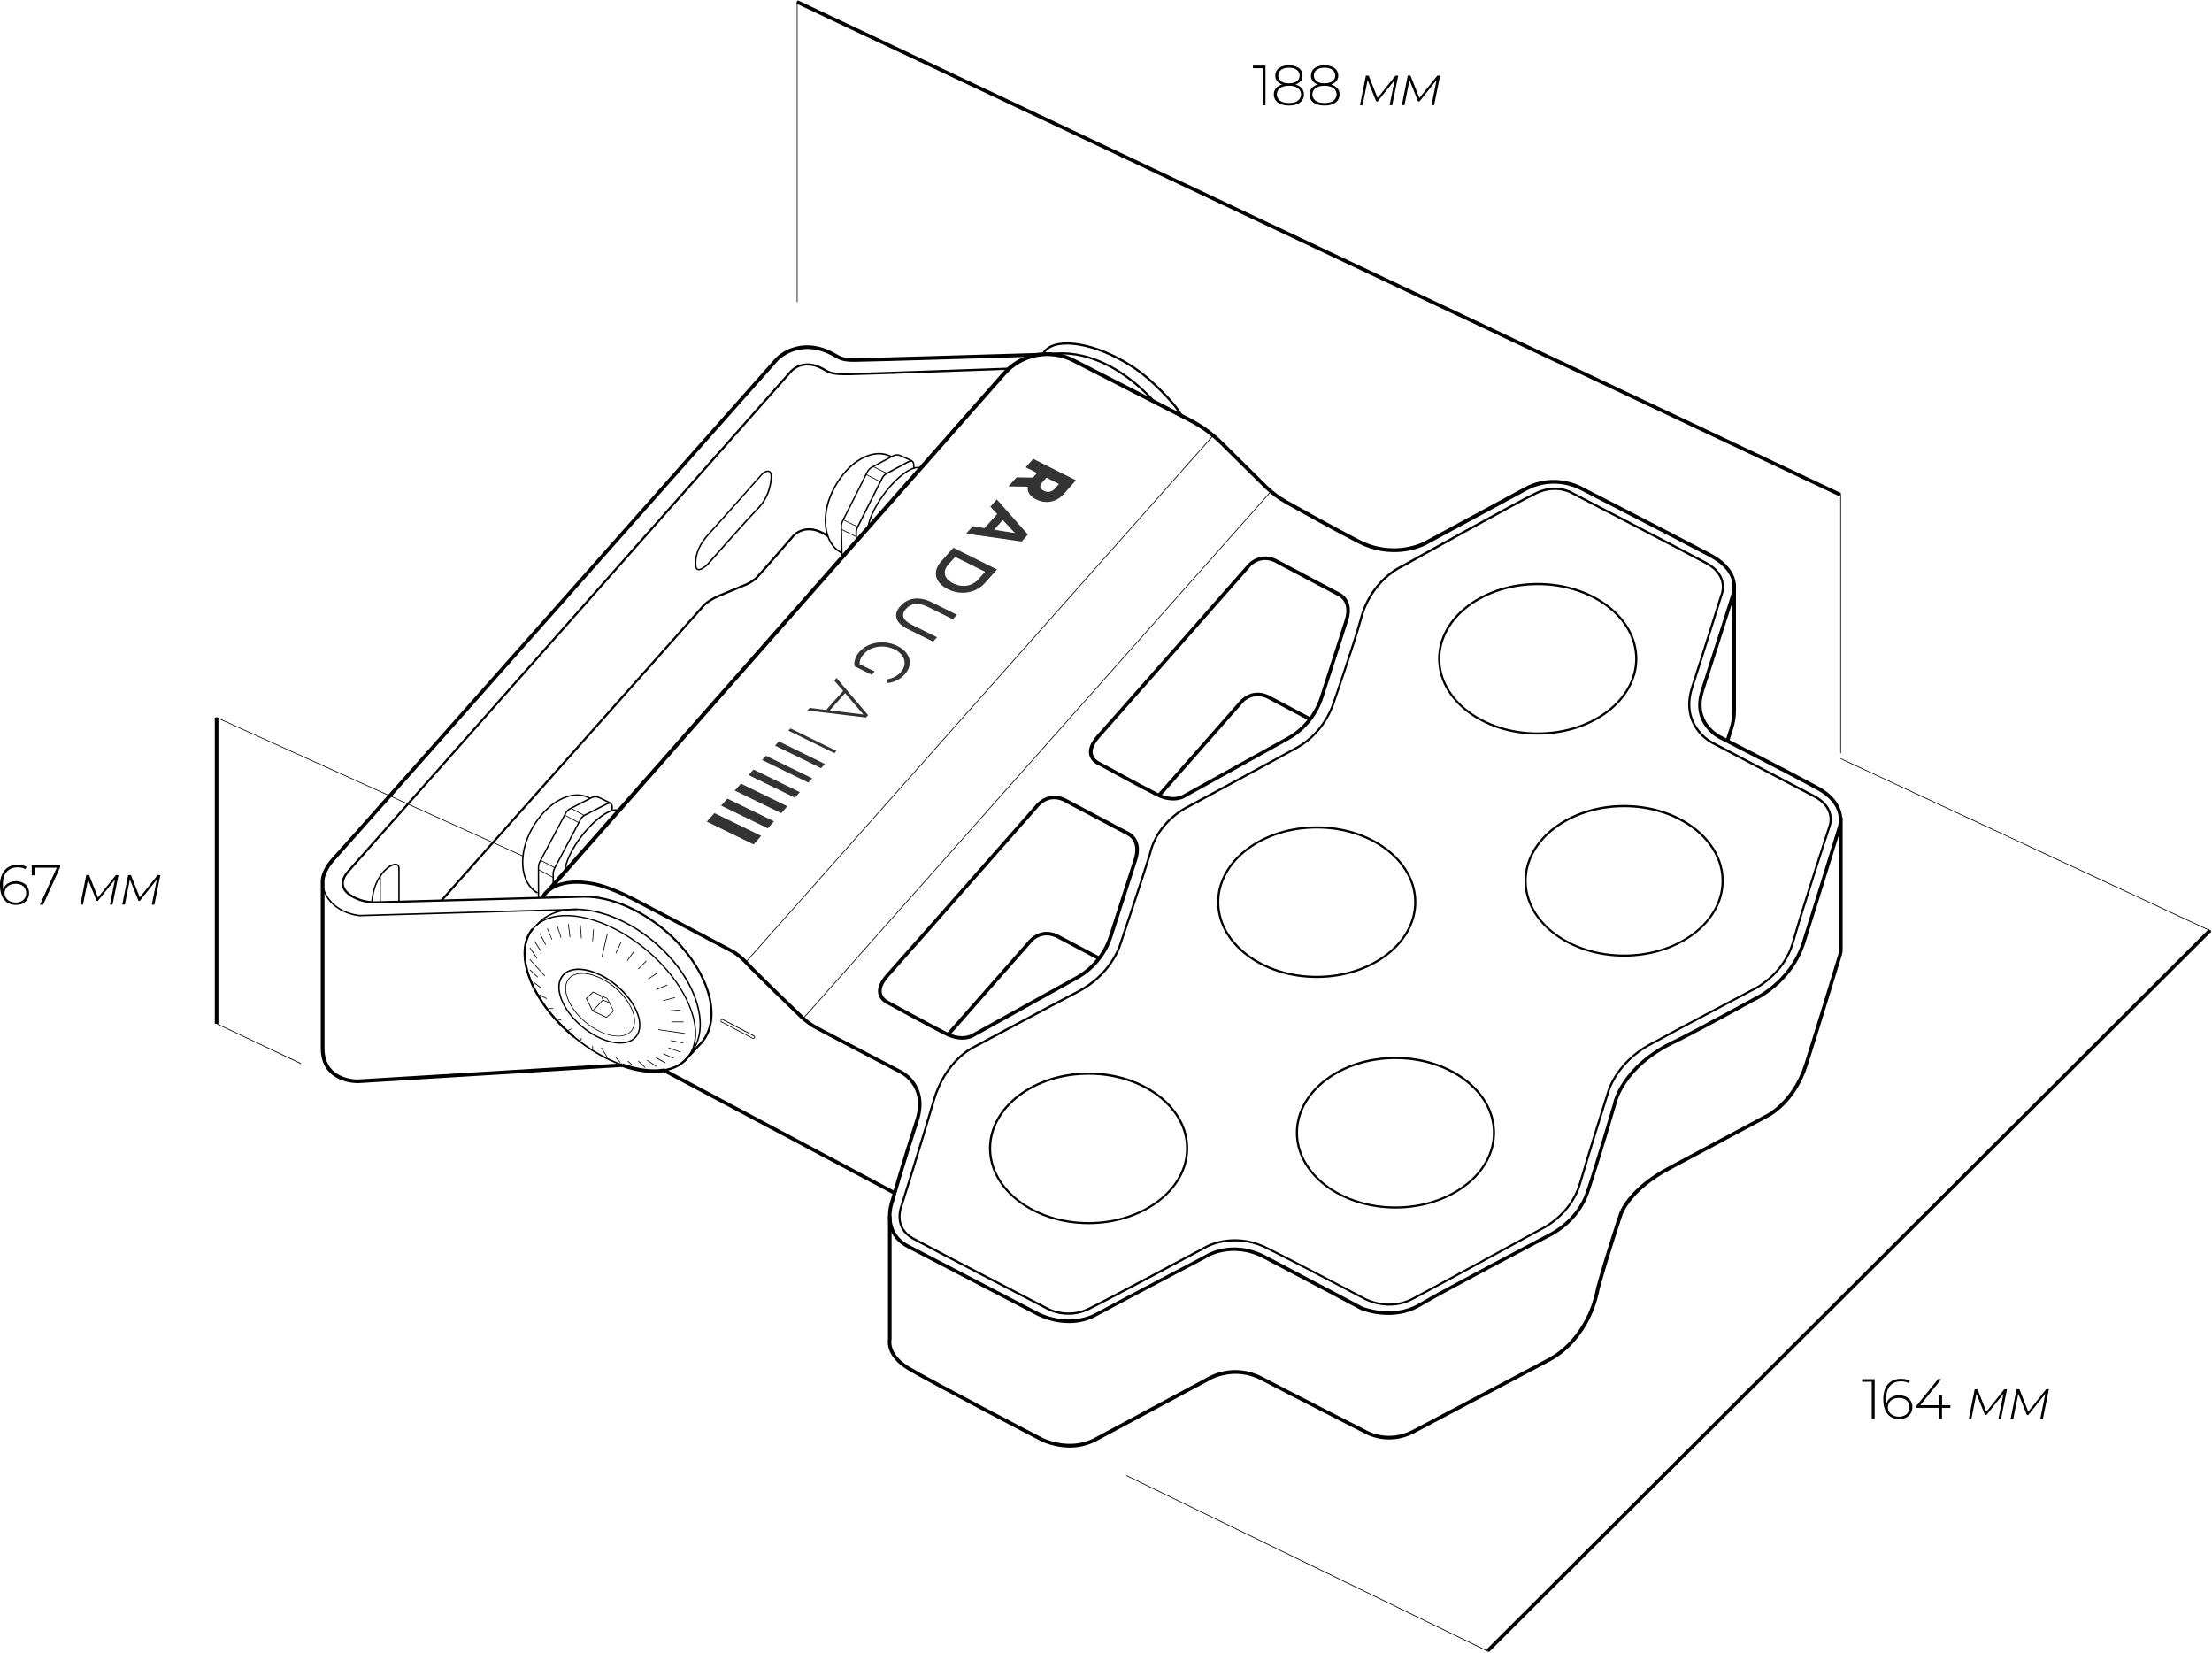 <?xml version="1.0" encoding="utf-8"?>
<!-- Generator: Adobe Illustrator 24.2.1, SVG Export Plug-In . SVG Version: 6.00 Build 0)  -->
<svg version="1.1" id="Слой_1" xmlns="http://www.w3.org/2000/svg" xmlns:xlink="http://www.w3.org/1999/xlink" x="0px" y="0px"
	 viewBox="0 0 3068.7 2292.4" style="enable-background:new 0 0 3068.7 2292.4;" xml:space="preserve">
<style type="text/css">
	.st0{opacity:0.8;}
</style>
<g id="Слой_2_1_">
	<g id="CLF-24">
		<path d="M31.6,1224.4c2.7,1.2,4.9,3.2,6.5,5.7c3.1,5.4,3,12-0.1,17.3c-1.6,2.5-3.8,4.5-6.5,5.8c-2.9,1.4-6.2,2.1-9.4,2
			c-7.1,0-12.6-2.4-16.4-7.3S0,1236.4,0,1227.8c-0.2-5.3,0.9-10.6,3-15.4c1.8-4,4.8-7.3,8.5-9.6c3.9-2.2,8.4-3.3,12.9-3.2
			c5.2,0,9.4,0.9,12.5,2.8l-1.7,3.2c-2.6-1.7-6.2-2.5-10.9-2.5c-6.3,0-11.3,2.1-15,6.2S4,1219.3,4,1227.1c0,2.2,0.1,4.4,0.5,6.6
			c1-3.5,3.3-6.4,6.4-8.3c3.3-2,7.2-3.1,11.1-3C25.3,1222.3,28.6,1223,31.6,1224.4z M32.4,1248.3c5.2-5,5.4-13.4,0.3-18.6
			c-0.1-0.1-0.2-0.2-0.3-0.3c-2.7-2.4-6.3-3.5-10.9-3.5c-2.7,0-5.4,0.6-7.9,1.7c-2.2,1-4.1,2.7-5.4,4.7c-1.3,2-2,4.3-1.9,6.7
			c0,2.2,0.7,4.4,1.9,6.3c1.3,2.1,3.2,3.7,5.4,4.8c2.6,1.3,5.6,1.9,8.5,1.8C25.8,1252.1,29.5,1250.8,32.4,1248.3z"/>
		<path d="M83.5,1199.9v2.8L59.8,1255h-4.4l23.4-51.4H47.9v10.5H44V1200L83.5,1199.9z"/>
		<path d="M164.4,1213.9l-8.3,41h-3.6l7-34.8l-23.7,29.5H134l-11.9-29.6l-7,34.8h-3.6l8.2-41h3.9l12.3,31.1l24.9-31.1L164.4,1213.9z
			"/>
		<path d="M222.5,1213.9l-8.3,41h-3.6l7-34.8l-23.6,29.5h-1.9l-11.9-29.6l-7,34.8h-3.6l8.2-41h3.9l12.2,31l24.9-31.1L222.5,1213.9z"
			/>
		<path d="M2600.7,1913.1v55h-4v-51.4h-13.4v-3.6L2600.7,1913.1z"/>
		<path d="M2644.3,1937.6c2.7,1.2,4.9,3.2,6.5,5.7c3.1,5.4,3,12-0.1,17.3c-1.6,2.5-3.8,4.5-6.5,5.8c-2.9,1.4-6.2,2.1-9.4,2
			c-7.1,0-12.6-2.4-16.4-7.3s-5.7-11.6-5.7-20.3c-0.2-5.3,0.9-10.6,3-15.4c1.8-4,4.8-7.3,8.5-9.6c3.9-2.2,8.4-3.3,12.9-3.2
			c5.2,0,9.4,0.9,12.5,2.8l-1.6,3.2c-2.6-1.7-6.2-2.5-10.9-2.5c-6.4,0-11.4,2.1-15,6.2c-3.6,4.1-5.5,10.1-5.5,17.9
			c0,2.2,0.1,4.4,0.5,6.6c1-3.5,3.3-6.4,6.4-8.3c3.3-2,7.2-3.1,11.1-3C2638,1935.4,2641.3,1936.1,2644.3,1937.6z M2645.1,1961.5
			c5.2-5,5.4-13.4,0.3-18.6c-0.1-0.1-0.2-0.2-0.3-0.3c-2.7-2.4-6.3-3.5-10.9-3.5c-2.7,0-5.4,0.5-7.9,1.7c-2.2,1-4.1,2.7-5.4,4.7
			c-1.3,2-1.9,4.3-1.9,6.7c0,2.2,0.6,4.4,1.8,6.3c1.3,2.1,3.2,3.7,5.4,4.8c2.6,1.3,5.6,1.9,8.5,1.8
			C2638.4,1965.2,2642.1,1963.9,2645.1,1961.5L2645.1,1961.5z"/>
		<path d="M2705.7,1952.8h-11.6v15.3h-3.9v-15.3h-31.4v-2.9l29.9-36.9h4.5l-29.3,36.2h26.4v-13.4h3.9v13.4h11.6L2705.7,1952.8z"/>
		<path d="M2784.3,1927.1l-8.3,41h-3.6l7-34.8l-23.7,29.5h-1.9l-11.9-29.5l-7,34.8h-3.6l8.2-41h3.9l12.3,31.1l24.9-31.1
			L2784.3,1927.1z"/>
		<path d="M2842.4,1927.1l-8.3,41h-3.6l7-34.8l-23.7,29.5h-1.9l-11.9-29.6l-7,34.8h-3.6l8.2-41h3.9l12.3,31.1l24.9-31.1H2842.4z"/>
		<path d="M1755.6,91v55h-4V94.6h-13.4V91H1755.6z"/>
		<path d="M1805.8,122.3c2.1,2.4,3.2,5.5,3.1,8.6c0.2,4.5-1.9,8.7-5.6,11.4c-3.7,2.8-8.8,4.1-15.3,4.1c-6.5,0-11.6-1.4-15.2-4.1
			c-3.6-2.6-5.7-6.9-5.6-11.4c-0.1-3.2,1-6.3,3-8.7c2.3-2.5,5.4-4.3,8.7-5c-2.8-0.8-5.3-2.5-7.2-4.7c-1.7-2.2-2.6-4.9-2.5-7.7
			c-0.1-4.1,1.8-8,5.1-10.4c3.4-2.5,8-3.8,13.7-3.8c5.7,0,10.3,1.3,13.8,3.8c3.4,2.4,5.3,6.3,5.2,10.4c0.1,2.8-0.8,5.5-2.6,7.7
			c-1.9,2.3-4.5,3.9-7.3,4.8C1800.4,118,1803.5,119.7,1805.8,122.3z M1800.5,139.7c4.8-3.5,5.9-10.3,2.4-15.1
			c-0.7-0.9-1.5-1.8-2.4-2.4c-3-2.2-7.1-3.2-12.4-3.2s-9.3,1.1-12.3,3.2c-4.8,3.6-5.9,10.4-2.3,15.2c0.6,0.9,1.4,1.7,2.3,2.3
			c2.9,2.2,7,3.2,12.3,3.2C1793.3,142.9,1797.5,141.9,1800.5,139.7z M1777.1,112.7c2.6,1.9,6.2,2.9,10.9,2.9c4.7,0,8.3-1,11-2.9
			c2.6-1.8,4.1-4.7,4-7.8c0.1-3.2-1.4-6.2-4-8c-2.7-2-6.3-3-10.9-3c-4.6,0-8.2,1-10.8,2.9c-4.4,3.3-5.3,9.5-2,13.9
			c0.5,0.7,1.2,1.4,1.9,1.9L1777.1,112.7z"/>
		<path d="M1855.2,122.3c2.1,2.4,3.2,5.5,3.1,8.6c0.2,4.5-1.9,8.7-5.6,11.4c-3.7,2.8-8.8,4.1-15.3,4.1c-6.5,0-11.6-1.4-15.2-4.1
			c-3.6-2.6-5.7-6.9-5.5-11.4c-0.1-3.2,1-6.3,3-8.7c2.3-2.5,5.4-4.3,8.7-5c-2.8-0.8-5.3-2.5-7.2-4.7c-1.7-2.2-2.6-4.9-2.5-7.7
			c-0.1-4.1,1.8-8,5.1-10.4c3.4-2.5,8-3.8,13.7-3.8s10.3,1.3,13.8,3.8c3.4,2.4,5.3,6.3,5.2,10.4c0.1,2.8-0.8,5.5-2.6,7.7
			c-1.9,2.3-4.5,3.9-7.3,4.8C1849.7,118,1852.8,119.7,1855.2,122.3z M1849.8,139.7c4.8-3.5,5.9-10.3,2.4-15.1
			c-0.7-0.9-1.5-1.8-2.4-2.4c-3-2.2-7.1-3.2-12.4-3.2s-9.4,1.1-12.3,3.2c-4.8,3.6-5.9,10.4-2.3,15.2c0.6,0.9,1.4,1.6,2.3,2.3
			c2.9,2.2,7,3.2,12.3,3.2C1842.7,142.9,1846.8,141.9,1849.8,139.7z M1826.5,112.7c2.6,1.9,6.2,2.9,10.9,2.9c4.7,0,8.3-1,11-2.9
			c2.6-1.8,4.1-4.7,4-7.8c0.1-3.2-1.4-6.2-4-8c-2.7-2-6.3-3-10.9-3c-4.6,0-8.2,1-10.8,2.9c-4.4,3.3-5.3,9.5-2,13.9
			c0.5,0.7,1.2,1.4,1.9,1.9L1826.5,112.7z"/>
		<path d="M1939.7,105l-8.3,41h-3.6l7-34.8l-23.7,29.5h-1.9l-11.9-29.6l-7,34.8h-3.6l8.2-41h3.9l12.3,31l24.9-31H1939.7z"/>
		<path d="M1997.8,105l-8.3,41h-3.6l7-34.8l-23.7,29.5h-1.9l-11.9-29.6l-7,34.8h-3.6l8.2-41h3.8l12.3,31l24.9-31H1997.8z"/>
		<polygon points="417.4,1475.9 300,1420.3 300,994.6 300.7,994.9 726.2,1187.3 725.8,1188.2 301,996.1 301,1419.7 417.8,1474.9 		
			"/>
		<rect x="298" y="995.4" width="5" height="424.7"/>
		<polygon points="2554,1044.7 2553,1044.7 2553,686.3 1106.4,3 1106.4,419 1105.4,419 1105.4,1.5 1106.2,1.8 2554,685.7 		"/>
		<rect x="1827.1" y="-456.4" transform="matrix(0.427 -0.904 0.904 0.427 737.186 1851.543)" width="5" height="1600.9"/>
		<polygon points="2064.3,2291.2 2064,2291.1 1562.3,2047.2 1562.7,2046.3 2064.1,2290 3066,1291.5 2553.3,1052.7 2553.7,1051.8 
			3067.8,1291.2 3067.2,1291.7 		"/>
		<rect x="1857.7" y="1788.2" transform="matrix(0.708 -0.706 0.706 0.708 -515.663 2333.726)" width="1415.6" height="5"/>
		<g class="st0">
			<path d="M1433,662.5l5.7-6.4l-15.8-7.9l10.5-11.7l59.2,29.7l-16.8,19c-3.1,3.6-7,6.5-11.4,8.5c-4.2,1.9-8.8,2.8-13.4,2.6
				c-4.8-0.2-9.5-1.4-13.7-3.6c-4.3-2.2-7.5-4.7-9.4-7.8c-1.9-2.9-2.7-6.4-2.1-9.8l-26.8-0.4l11.3-12.6L1433,662.5z M1456.1,682.1
				c2.8-0.6,5.3-2.1,7.2-4.3l5.8-6.5l-17.4-8.7l-5.8,6.5c-2.2,2.4-3,4.6-2.6,6.6s2,3.7,4.8,5
				C1450.5,682.1,1453.3,682.6,1456.1,682.1L1456.1,682.1z"/>
			<path d="M1365.8,732.6l17.6-19.6l-9.5-10.2l9-10l43.1,48.7l-8.6,9.7l-77.1-11l9.3-10.3L1365.8,732.6z M1379.1,734.8l29,4.7
				l-17-18.2L1379.1,734.8z"/>
			<path d="M1383.1,789.9l-16.7,18.8c-4,4.6-9,8.1-14.7,10.4c-5.7,2.3-11.9,3.4-18.1,3.1c-6.5-0.3-12.8-2-18.6-4.9
				c-6-3-10.4-6.6-13.3-10.9c-2.8-4-3.9-8.9-3.2-13.7c0.7-4.8,3.1-9.5,7.2-14.1l16.9-18.8L1383.1,789.9z M1315.7,783
				c-2.6,2.6-4.3,6-4.9,9.6c-0.5,3.2,0.4,6.5,2.3,9.2c2.4,3.2,5.6,5.7,9.3,7.4c4,2,8.3,3.2,12.7,3.5c4.2,0.3,8.4-0.4,12.2-2
				c3.8-1.6,7.3-4,10-7.1l9.3-10.5l-41.5-20.6L1315.7,783z"/>
			<path d="M1268.4,830.4c7.6-0.9,15.7,0.8,24.4,5.1l34.7,17.2l-5.6,6.3l-34.4-17c-13.1-6.5-23.3-5.6-30.7,2.6
				c-3.6,4-4.7,7.9-3.4,11.6c1.3,3.8,5.3,7.3,12,10.6l34.5,17.1l-5.4,6.1l-34.9-17.3c-8.8-4.4-14.1-9.3-15.8-14.9
				c-1.7-5.6,0-11.3,5.3-17.1C1254.1,834.9,1261,831.2,1268.4,830.4z"/>
			<path d="M1213.4,931.4l-4.1,4.5l-23.7-11.7c-0.7-3.4-0.4-7,0.8-10.3c1.3-3.7,3.3-7.1,6-10c4.1-4.5,9.2-7.9,14.9-10
				c6-2.2,12.4-3.2,18.8-2.8c6.5,0.3,12.9,2,18.8,4.9c5.9,2.9,10.4,6.6,13.4,11c2.9,4,4.2,9,3.8,14c-0.5,4.9-2.7,9.6-6.7,14.1
				c-3,3.4-6.6,6.2-10.6,8.3c-4.1,2.1-8.5,3.5-13.1,4l-1.5-5c8-1.2,14.4-4.5,19.3-9.9c3-3.1,4.9-7.1,5.4-11.4
				c0.4-4-0.7-8.1-3.1-11.4c-2.8-3.9-6.5-7-10.9-8.9c-9.5-4.7-20.6-5.3-30.5-1.7c-4.6,1.7-8.8,4.4-12.1,8.1c-4.1,4.6-6,9.3-5.7,14.1
				L1213.4,931.4z"/>
			<path d="M1146.1,984.8l23.6-26.4l-12.4-14.4l3.2-3.5l43.8,51.5l-2.9,3.3l-81.3-9.7l3.2-3.6L1146.1,984.8z M1151.1,985.4l46.7,5.7
				l-25.4-29.6L1151.1,985.4z"/>
			<path d="M1160.3,1041.6l-2.8,3.1l-63.7-31.2l2.8-3.1L1160.3,1041.6z"/>
			<path d="M1144.3,1059.7l-5.2,5.9l-63.9-31.3l5.3-5.9L1144.3,1059.7z"/>
			<path d="M1126.7,1079.6l-5.3,5.9l-64.1-31.3l5.3-5.9L1126.7,1079.6z"/>
			<path d="M1109.6,1098.8l-6.8,7.7l-64.3-31.4l6.9-7.7L1109.6,1098.8z"/>
			<path d="M1092.3,1118.4l-8.5,9.6l-64.5-31.4l8.6-9.6L1092.3,1118.4z"/>
			<path d="M1073.8,1139.3l-8.6,9.7l-64.8-31.5l8.7-9.7L1073.8,1139.3z"/>
			<path d="M1056,1159.4l-10.5,11.9l-65-31.6l10.6-11.8L1056,1159.4z"/>
		</g>
		<path d="M1045.1,1441c-0.3,0-0.7-0.1-1-0.2l-43.2-22.8c-1.2-0.6-1.6-2-1-3.2c0.6-1.1,1.9-1.6,3.1-1.1l43.2,22.8
			c1.2,0.6,1.7,2,1.1,3.2C1046.8,1440.5,1046,1441,1045.1,1441L1045.1,1441z M1001.9,1414.5c-0.8,0-1.4,0.6-1.4,1.4
			c0,0.5,0.3,1,0.8,1.2l43.2,22.8c0.7,0.3,1.5,0,1.8-0.6c0.3-0.7,0-1.5-0.6-1.8c0,0,0,0,0,0l-43.2-22.8
			C1002.3,1414.5,1002.1,1414.5,1001.9,1414.5L1001.9,1414.5z"/>
		<path d="M907.3,1486.8c-33,0-74.7-16.8-111.9-47.8c-28.8-24-50.5-52.9-61.3-81.3c-10.9-28.6-9.3-53.4,4.4-69.8
			s37.8-22.3,67.9-16.7c29.9,5.6,62.2,21.8,91,45.9c59.5,49.7,85.1,117.5,57,151.2l0,0C943.7,1480.7,927.1,1486.8,907.3,1486.8z
			 M785.3,1271c-19.7,0-35.4,6.2-45.3,18c-13.2,15.8-14.6,39.9-4,67.8c10.7,28.1,32.3,56.7,60.8,80.5c58.7,49,128.7,62.2,156.1,29.4
			l0,0c27.4-32.8,2-99.3-56.7-148.3c-28.5-23.8-60.5-39.9-90-45.4C799.1,1271.7,792.2,1271,785.3,1271z"/>
		<path d="M795,1439.3c-28.8-24.1-50.7-53-61.5-81.6c-10.9-28.8-9.4-53.8,4.4-70.3l2.3,1.9c-13.1,15.7-14.5,39.6-4,67.3
			c10.7,28,32.2,56.6,60.6,80.3L795,1439.3z"/>
		<path d="M860.4,1447.7c-15.8,0-35.7-8-53.4-22.8c-28.4-23.7-40.6-56.2-27.1-72.4c6.6-7.9,18.2-10.8,32.7-8.1
			c14.3,2.7,29.7,10.4,43.3,21.8c28.4,23.7,40.6,56.2,27.1,72.4l0,0C878,1444.8,870,1447.7,860.4,1447.7z M802.6,1345.5
			c-9.2,0-16.5,2.8-21.1,8.4c-12.8,15.3-0.8,46.5,26.8,69.6s60.4,29.3,73.2,14l0,0c12.8-15.3,0.8-46.5-26.8-69.6
			c-13.4-11.2-28.5-18.8-42.4-21.4C809.1,1345.8,805.9,1345.5,802.6,1345.5L802.6,1345.5z"/>
		<path d="M857.4,1437.7c-13.3,0-30.3-6.8-45.4-19.4c-11.7-9.7-20.5-21.4-24.9-32.9s-3.8-21.6,1.7-28.2s15.3-9,27.5-6.7
			s25.2,8.9,36.8,18.6c24.1,20.1,34.5,47.6,23.2,61.1l0,0C872,1435.3,865.4,1437.7,857.4,1437.7z M807.6,1350.7
			c-7.8,0-14.1,2.4-18,7.2c-5.3,6.3-5.8,16-1.5,27.2s13.1,22.9,24.6,32.5c23.7,19.8,51.9,25.2,62.8,12.1l0,0
			c11-13.1,0.6-39.9-23.1-59.7c-11.5-9.6-24.4-16.2-36.3-18.4C813.3,1351,810.4,1350.7,807.6,1350.7L807.6,1350.7z"/>
		<path d="M958.4,1462.5l-1.5-1.3c14.7-17.5,17.5-43.2,8-72.3c-9.6-29.3-30.5-58.4-58.8-82.1s-60.8-39-91.3-43.3
			c-30.3-4.2-55.1,3.2-69.7,20.7l-1.5-1.3c15.1-18.1,40.5-25.7,71.5-21.4c30.9,4.3,63.6,19.8,92.3,43.7s49.8,53.4,59.4,83
			C976.5,1418,973.5,1444.4,958.4,1462.5z"/>
		<path d="M495.5,1502.4c-3.4,0-23.7-0.6-37.7-14.2c-8.5-8.3-12.8-19.7-12.8-33.9v-231c-0.1-1.7-0.5-15.9,16.8-34.5
			s607.9-685.2,613.9-692c6.4-6.4,14.2-11.2,22.8-14.2c13.2-4.7,34.5-7.2,60.7,7.8l2.1,1.2c5.7,3.2,9.5,5.3,24.1,5.3
			c16.8,0,254.6-7.4,257-7.4l0.2,5c-2.4,0.1-240.3,7.4-257.2,7.4c-15.9,0-20.6-2.6-26.5-5.9l-2.1-1.2c-46.8-26.9-77,5.1-77.3,5.4
			c-5.9,6.7-596.7,673.4-613.9,692c-16.3,17.6-15.5,30.7-15.4,30.8v231.3c0,12.8,3.8,23,11.3,30.3c13.1,12.8,33.4,12.8,34.4,12.8
			L863,1475l0.3,5L496,1502.5L495.5,1502.4z"/>
		<path d="M921.1,1486.2l-0.5-3c13.6-2.2,24.3-7.8,31.7-16.7l20.3-21.8c29.9-35.8,6.3-105-52.6-154.2
			c-34.3-28.6-75.1-45.5-109.4-45.3l-288.5,7.9c-11.1,0.4-22.1-2.1-32-7.2c-9.4-4.9-14.7-10.8-15.9-17.6c-1.2-6.6,1.6-13.8,8.5-21.4
			c28.9-32.3,607.2-685.6,613-692.2c0.1-0.2,17.3-20.8,47-4.2c0.6,0.4,1.2,0.7,1.8,1.1c5.3,3.2,10.2,6.3,32,5.9
			c24.2-0.3,221.2-7.5,223.2-7.6l0.1,3c-2,0.1-199,7.3-223.3,7.6c-22.6,0.3-27.9-2.9-33.6-6.4l-1.7-1c-27.4-15.3-42.6,2.8-43.2,3.6
			c-5.9,6.7-584.2,659.9-613.1,692.2c-6.1,6.9-8.7,13.2-7.7,18.9c1,5.8,5.9,11,14.4,15.5c9.4,4.9,19.9,7.2,30.5,6.9l288.5-7.9h0.7
			c34.8,0,76.2,17.2,110.7,46c60.2,50.3,83.9,121.3,52.9,158.4l-20.3,21.8C946.7,1477.9,935.4,1483.9,921.1,1486.2z"/>
		<path d="M835.2,1327.4h-0.1c-0.3-0.1-0.4-0.3-0.4-0.6l7.2-31c0.1-0.3,0.3-0.4,0.6-0.4s0.4,0.3,0.4,0.6l-7.2,31
			C835.7,1327.3,835.4,1327.5,835.2,1327.4z"/>
		<path d="M854.5,1322.4c-0.1,0-0.1,0-0.2-0.1c-0.2-0.1-0.4-0.4-0.2-0.6c0,0,0,0,0,0l7.2-15.3c0.1-0.3,0.4-0.4,0.7-0.2c0,0,0,0,0,0
			c0.2,0.1,0.4,0.4,0.2,0.7l-7.2,15.3C854.9,1322.3,854.7,1322.4,854.5,1322.4z"/>
		<path d="M870.5,1332.8c-0.1,0-0.2,0-0.3-0.1c-0.2-0.2-0.3-0.5-0.1-0.7c0,0,0,0,0,0l9.2-13.1c0.2-0.2,0.5-0.3,0.7-0.1
			c0.2,0.2,0.3,0.5,0.1,0.7c0,0,0,0,0,0l-9.2,13.1C870.8,1332.7,870.7,1332.8,870.5,1332.8z"/>
		<path d="M885.6,1344.4c-0.1,0-0.3-0.1-0.3-0.2c-0.2-0.2-0.2-0.5,0-0.7c0,0,0,0,0,0l10.8-10.7c0.2-0.2,0.5-0.2,0.7,0
			c0.2,0.2,0.2,0.5,0,0.7c0,0,0,0-0.1,0.1l-10.8,10.7C885.9,1344.4,885.8,1344.5,885.6,1344.4z"/>
		<path d="M899.6,1358.2c-0.2,0-0.3-0.1-0.4-0.2c-0.1-0.2-0.1-0.5,0.2-0.7l12.6-8.3c0.2-0.2,0.5-0.1,0.7,0.1s0.1,0.5-0.1,0.7
			c0,0-0.1,0-0.1,0.1l-12.7,8.3C899.8,1358.2,899.7,1358.2,899.6,1358.2z"/>
		<path d="M910.9,1373c-0.2,0-0.4-0.1-0.5-0.3c-0.1-0.3,0-0.5,0.3-0.7c0,0,0,0,0,0l14.4-6c0.3-0.1,0.5,0,0.7,0.2
			c0.1,0.3,0,0.5-0.2,0.7c0,0,0,0,0,0l-14.4,6.1C911,1373,910.9,1373,910.9,1373z"/>
		<path d="M920.7,1388.4c-0.3,0-0.5-0.2-0.6-0.4c0-0.3,0.2-0.5,0.4-0.6l15.4-4c0.3-0.1,0.5,0.1,0.6,0.3c0.1,0.3-0.1,0.5-0.3,0.6
			c0,0,0,0,0,0l-15.4,4L920.7,1388.4z"/>
		<path d="M926.9,1402.8c-0.3,0-0.5-0.2-0.5-0.5s0.2-0.5,0.5-0.5l16.4-1.2c0.3,0,0.5,0.2,0.5,0.4c0,0,0,0,0,0c0,0.3-0.2,0.5-0.5,0.5
			c0,0,0,0,0,0L926.9,1402.8L926.9,1402.8z"/>
		<path d="M947.9,1418h-15.1c-0.3,0-0.5-0.2-0.5-0.5s0.2-0.5,0.5-0.5h15.1c0.3,0,0.5,0.2,0.5,0.5S948.2,1418,947.9,1418z"/>
		<path d="M949.9,1434.1L949.9,1434.1l-36.4-5.3c-0.3,0-0.5-0.3-0.4-0.6c0-0.3,0.3-0.5,0.6-0.4c0,0,0,0,0,0l36.3,5.3
			c0.3,0,0.5,0.3,0.5,0.5C950.4,1433.9,950.2,1434.1,949.9,1434.1L949.9,1434.1z"/>
		<path d="M947.9,1447.3L947.9,1447.3l-17-3.4c-0.3-0.1-0.4-0.3-0.4-0.6c0.1-0.3,0.3-0.4,0.6-0.4l16.9,3.5c0.3,0.1,0.4,0.3,0.4,0.6
			c0,0,0,0,0,0C948.3,1447.2,948.1,1447.4,947.9,1447.3z"/>
		<path d="M943.9,1459.8c-0.1,0-0.1,0-0.2,0l-16.3-5.8c-0.3-0.1-0.4-0.4-0.3-0.6c0,0,0,0,0,0c0.1-0.3,0.4-0.4,0.6-0.3l16.3,5.8
			c0.3,0,0.5,0.3,0.4,0.6C944.4,1459.7,944.1,1459.9,943.9,1459.8L943.9,1459.8z"/>
		<path d="M933.9,1468.3c-0.1,0-0.1,0-0.2,0l-13.3-5.9c-0.3-0.1-0.4-0.4-0.3-0.7c0.1-0.3,0.4-0.4,0.7-0.3l13.3,5.9
			c0.2,0.1,0.4,0.4,0.3,0.7C934.3,1468.2,934.1,1468.3,933.9,1468.3z"/>
		<path d="M922.7,1474.7c-0.1,0-0.2,0-0.2-0.1l-12.1-6.5c-0.3-0.1-0.4-0.4-0.3-0.7c0.1-0.3,0.4-0.4,0.7-0.3c0,0,0,0,0.1,0l12.1,6.5
			c0.2,0.1,0.3,0.4,0.2,0.7C923,1474.6,922.9,1474.7,922.7,1474.7L922.7,1474.7z"/>
		<path d="M910.6,1479.8c-0.1,0-0.2,0-0.3-0.1l-12.3-8.3c-0.2-0.2-0.3-0.5-0.1-0.7c0.2-0.2,0.5-0.3,0.7-0.1l12.3,8.3
			c0.2,0.2,0.3,0.5,0.1,0.7C910.9,1479.7,910.7,1479.8,910.6,1479.8z"/>
		<path d="M894.9,1481.2c-0.1,0-0.3,0-0.3-0.1l-9.2-8.7c-0.2-0.2-0.2-0.5,0-0.7c0,0,0,0,0,0c0.2-0.2,0.5-0.2,0.7,0c0,0,0,0,0,0
			l9.2,8.7c0.2,0.2,0.2,0.5,0,0.7c0,0,0,0,0,0C895.1,1481.2,895,1481.2,894.9,1481.2z"/>
		<path d="M876.8,1477.8c-0.1,0-0.2,0-0.3-0.1l-5.5-5.2c-0.2-0.2-0.2-0.5,0-0.7c0.2-0.2,0.5-0.2,0.7,0l5.5,5.2
			c0.2,0.2,0.2,0.5,0,0.7C877.1,1477.7,877,1477.8,876.8,1477.8L876.8,1477.8z"/>
		<path d="M860.3,1474c-0.1,0-0.3-0.1-0.4-0.2l-6-6.8c-0.2-0.2-0.2-0.5,0-0.7c0.2-0.2,0.5-0.2,0.7,0l6,6.8c0.2,0.2,0.2,0.5,0,0.7
			C860.5,1474,860.4,1474,860.3,1474z"/>
		<path d="M842.5,1467.2c-0.2,0-0.3-0.1-0.4-0.2l-8.1-13.3c-0.1-0.2,0-0.5,0.2-0.7c0.2-0.1,0.5,0,0.6,0.2l8.1,13.3
			c0.1,0.2,0.1,0.5-0.2,0.7C842.7,1467.2,842.6,1467.2,842.5,1467.2z"/>
		<path d="M822.2,1455.6c-0.3,0-0.5-0.2-0.5-0.5v-3.8c0-0.3,0.2-0.5,0.5-0.5c0.3,0,0.5,0.2,0.5,0.5v3.8
			C822.7,1455.3,822.5,1455.6,822.2,1455.6z"/>
		<path d="M805.2,1443.9c-0.1,0-0.2,0-0.2-0.1c-0.2-0.1-0.4-0.4-0.2-0.7c0,0,0,0,0,0l1.4-2.9c0.1-0.3,0.4-0.4,0.7-0.2
			c0.2,0.1,0.3,0.4,0.2,0.7l-1.4,2.9C805.6,1443.8,805.4,1443.9,805.2,1443.9z"/>
		<path d="M788.4,1429.9c-0.2,0-0.4-0.1-0.5-0.3c-0.1-0.2,0-0.5,0.2-0.7l3.8-1.9c0.2-0.1,0.5-0.1,0.7,0.2c0.1,0.2,0.1,0.5-0.2,0.7
			c0,0,0,0-0.1,0l-3.7,1.9C788.5,1429.9,788.4,1429.9,788.4,1429.9z"/>
		<path d="M778.4,1415.4h-4c-0.3,0-0.5-0.2-0.5-0.5s0.2-0.5,0.5-0.5h4c0.3,0,0.5,0.2,0.5,0.5S778.7,1415.4,778.4,1415.4z"/>
		<path d="M767,1399.5h-5.2c-0.3,0-0.5-0.2-0.5-0.5s0.2-0.5,0.5-0.5h5.2c0.3,0,0.5,0.2,0.5,0.5
			C767.5,1399.3,767.3,1399.5,767,1399.5z"/>
		<path d="M758,1385.5c-0.1,0-0.2,0-0.2,0l-9.7-5c-0.2-0.1-0.3-0.4-0.2-0.7c0.1-0.2,0.4-0.3,0.7-0.2c0,0,0,0,0,0l9.7,5
			c0.2,0.1,0.3,0.4,0.2,0.7C758.3,1385.5,758.2,1385.5,758,1385.5z"/>
		<path d="M749.6,1370.2c-0.1,0-0.2,0-0.3-0.1l-9.4-7.3c-0.2-0.2-0.3-0.5-0.1-0.7c0.2-0.2,0.5-0.3,0.7-0.1c0,0,0,0,0,0l9.4,7.3
			c0.2,0.2,0.2,0.5,0.1,0.7C749.9,1370.1,749.7,1370.2,749.6,1370.2z"/>
		<path d="M745.8,1355.7c-0.1,0-0.2,0-0.3-0.1l-10.5-9.8c-0.2-0.2-0.2-0.5,0-0.7c0.2-0.2,0.5-0.2,0.7,0l10.5,9.8
			c0.2,0.2,0.2,0.5,0,0.7c0,0,0,0,0,0C746.1,1355.6,746,1355.7,745.8,1355.7z"/>
		<path d="M755.6,1354.1c-0.1,0-0.3-0.1-0.4-0.2l-20.3-22.6c-0.2-0.2-0.2-0.5-0.1-0.7c0.2-0.2,0.5-0.2,0.7-0.1c0,0,0.1,0.1,0.1,0.1
			l20.3,22.6c0.2,0.2,0.2,0.5,0,0.7c0,0,0,0,0,0C755.9,1354.1,755.8,1354.1,755.6,1354.1z"/>
		<path d="M744.9,1329.5c-0.2,0-0.3-0.1-0.4-0.2l-9.6-14c-0.1-0.2,0-0.5,0.2-0.7c0.2-0.1,0.5-0.1,0.6,0.1l9.6,14
			c0.2,0.2,0.1,0.5-0.1,0.7C745.1,1329.4,745,1329.5,744.9,1329.5z"/>
		<path d="M749.6,1318.7c-0.2,0-0.3-0.1-0.4-0.2l-7.9-12.3c-0.2-0.2-0.1-0.5,0.1-0.7s0.5-0.1,0.7,0.1c0,0,0,0,0,0l7.9,12.3
			c0.1,0.2,0.1,0.5-0.2,0.7C749.8,1318.6,749.7,1318.7,749.6,1318.7z"/>
		<path d="M756.9,1310.7c-0.2,0-0.4-0.1-0.5-0.3l-7.3-14.3c-0.1-0.2,0-0.6,0.2-0.7c0.2-0.1,0.5,0,0.7,0.2c0,0,0,0,0,0l7.3,14.3
			c0.1,0.2,0,0.5-0.2,0.7C757.1,1310.7,757,1310.7,756.9,1310.7L756.9,1310.7z"/>
		<path d="M765.7,1303.6c-0.2,0-0.4-0.1-0.5-0.3l-6.1-14.8c-0.1-0.3,0-0.6,0.3-0.7c0.3-0.1,0.5,0,0.6,0.3c0,0,0,0,0,0l6,14.8
			c0.1,0.2,0,0.5-0.3,0.6c0,0,0,0,0,0C765.9,1303.6,765.8,1303.6,765.7,1303.6z"/>
		<path d="M778.3,1300.8c-0.2,0-0.4-0.1-0.5-0.3l-5.5-16.9c-0.1-0.3,0.1-0.5,0.3-0.6c0.3-0.1,0.5,0.1,0.6,0.3l5.5,16.9
			c0.1,0.3-0.1,0.5-0.3,0.6L778.3,1300.8z"/>
		<path d="M790.7,1300.2c-0.3,0-0.5-0.2-0.5-0.4l-2.2-17.6c0-0.3,0.2-0.5,0.4-0.6c0.3,0,0.5,0.2,0.6,0.4l2.2,17.6
			C791.2,1299.9,791,1300.2,790.7,1300.2L790.7,1300.2z"/>
		<path d="M806.5,1301.7c-0.3,0-0.5-0.2-0.5-0.5l-1.4-17.8c0-0.3,0.2-0.5,0.5-0.5c0.3,0,0.5,0.2,0.5,0.5l1.4,17.7
			C807,1301.4,806.8,1301.6,806.5,1301.7C806.5,1301.6,806.5,1301.6,806.5,1301.7L806.5,1301.7z"/>
		<path d="M822.2,1305.7L822.2,1305.7c-0.3,0-0.5-0.3-0.5-0.5c0,0,0,0,0,0l1.2-15.7c0-0.3,0.3-0.5,0.5-0.5c0.3,0,0.5,0.3,0.5,0.5
			l0,0l-1.2,15.7C822.7,1305.5,822.5,1305.7,822.2,1305.7C822.2,1305.7,822.2,1305.7,822.2,1305.7z"/>
		<path d="M841.5,1411.9l-19.7-9.2l-9.1-17.8l9.9-9.4l20.1,9.1l9,17.8L841.5,1411.9z M822.6,1401.9l18.8,8.8l9.2-8.5l-8.5-16.8
			l-19.1-8.7l-8.9,8.4L822.6,1401.9z"/>
		<polygon points="822.6,1402.7 821.9,1402 836.3,1386.5 845.7,1390.6 845.3,1391.5 836.6,1387.7 		"/>
		<rect x="834.6" y="1381" transform="matrix(0.916 -0.401 0.401 0.916 -484.807 450.788)" width="1" height="6.5"/>
		<path d="M1482.9,1835.3c-14.9-0.1-29.7-3.5-43.1-10c-1.4-0.7-144-74.8-181.4-94.4c-38.4-20.1-24-62.6-23.1-65.1
			c0.7-2.5,17.8-61.6,34.3-111.7c15.9-48.6-21.6-65.4-23.2-66.1l-0.2-0.1c-1-0.5-103.2-53.9-114.7-60.1c-7.5-4.1-14.5-9.2-20.8-15
			c-2.6-2.5-63.7-61.3-75.9-74.5c-11.7-12.7-20.6-17-20.7-17l-0.1-0.1c-1-0.5-102.1-54.1-136.7-72c-34.1-17.6-54.2-20.9-54.4-21
			c-28.7-5.5-45.7-0.3-54.8,5c-9.8,5.7-13,12.7-13.1,12.8l-4.6-2c1.9-3.8,4.6-7.2,7.8-9.9l632.1-717c24.8-28.9,66.2-37,100-19.5
			l161.8,82.9c16.3,8.5,31.3,19.5,44.4,32.4l61.5,60.7c8.4,8.1,17.8,15.1,27.9,20.8c22.6,12.7,65.7,36.7,100.2,54.5
			c47.6,24.5,88.6,2.9,89,2.7c1-0.5,98.7-53.4,140-75.7c41.5-22.4,78.8-1.3,81,0c3.6,1.8,135.4,69.6,177.7,92.1
			c23.1,12.3,30.9,26.7,33.4,36.6c2.7,10.6,0.1,18.4-0.2,19.2c-0.8,2.4-28.5,89.9-43.1,134.9c-5.9,18.2-3.8,34.1,6.4,47.3
			c4.6,6,10.4,10.9,17,14.4c1,0.5,96.2,49,136.1,71c21.6,11.9,29,26.4,31.3,36.4c2.6,11-0.1,19.1-0.2,19.5
			c-0.3,1-32.2,104.9-50.1,161c-17.8,55.8-67.6,79.2-70.5,80.4c-2.8,1.6-69.2,38.1-106.1,56.7h-0.1c-39.6,18-60.7,40.8-71.5,56.7
			c-11.7,17.2-14,30.4-14.1,30.5l-0.1,0.3c-0.2,0.8-23.1,78.8-37.3,121.1c-14.3,42.8-52.7,60.8-55.2,62
			c-3.7,2-147.3,77.2-179.6,96.6c-38.2,22.3-80.5,5.1-82.3,4.3l-0.2-0.1c-0.9-0.5-87.6-46.5-134.3-71c-45.3-23.8-80-0.4-80.4-0.2
			l-0.3,0.2c-1.1,0.6-110.5,58-150,79.3C1510.6,1831.9,1496.9,1835.4,1482.9,1835.3z M1248.4,1483.6c7.7,3.7,14.4,9.2,19.5,16
			c7.9,10.4,15.4,28.6,6.4,56.2c-16.7,50.8-34.1,111-34.2,111.6l-0.1,0.2c-0.6,1.6-14.7,40.4,20.7,59c37.4,19.6,180,93.7,181.4,94.4
			c0.4,0.2,40.1,20.7,78.4,0c38.9-21,145.7-77,150-79.3c1.2-0.8,10.2-6.6,24.6-9.6c13.9-2.9,35.8-3.6,60.8,9.5
			c45.9,24.1,130.6,69,134.2,70.9c2.3,0.9,42.5,16.4,77.7-4.1c32.7-19.6,178.5-96,179.9-96.8l0.1-0.1c0.4-0.2,38.8-17.8,52.6-59
			c13.8-41.4,36.1-117.2,37.1-120.8c0.3-1.7,3-14.8,14.6-32c11.1-16.5,32.9-40.1,73.7-58.7c37.4-18.9,105.3-56.3,106-56.6l0.2-0.1
			c0.5-0.2,50.3-22.5,67.8-77.4c17.9-56,49.8-160,50.1-161c0.4-1.2,9.2-29-28.7-49.9c-39.9-22-135-70.4-135.9-70.9
			c-0.4-0.2-41.4-20.2-25.9-67.7c14.8-45.4,42.8-134,43.1-134.9l0.1-0.1c0.4-1.1,9.7-28.2-30.8-49.8
			c-42.6-22.7-176.4-91.4-177.7-92.1l-0.2-0.1c-0.4-0.2-36.2-21.5-76.1,0.1c-41.3,22.3-139,75.1-140,75.7c-0.4,0.2-11.1,5.9-28,8.5
			c-22.5,3.3-45.6-0.6-65.8-11.2c-34.6-17.8-77.7-41.8-100.3-54.5c-10.6-5.9-20.3-13.2-29-21.6l-61.5-60.7
			c-12.7-12.6-27.2-23.1-43.1-31.4l-161.8-82.9c-31.8-16.4-70.6-8.8-93.9,18.4l-621.7,705.1c11.2-4.4,27.6-6.7,51.3-2.2
			c0.8,0.1,20.9,3.4,55.9,21.5c34.3,17.7,133.9,70.5,136.7,72c0.9,0.4,10.1,5,22.2,18.1s75,73.7,75.7,74.3
			c6,5.5,12.6,10.2,19.7,14.2C1145.2,1429.6,1245,1481.8,1248.4,1483.6z"/>
		<path d="M969.3,791.1c-0.6,0-1.2-0.1-1.7-0.3c-2-0.7-3.1-2.8-3.4-6c-1.2-15.7,4.9-30.2,19.3-45.8c15.3-16.5,63.2-71,72.7-81.7l0,0
			c1.7-1.9,3.9-3.4,6.3-4.2c2.3-0.8,4.3-0.6,5.8,0.4c1.6,1.1,2.6,3.3,2.7,6.4c0.1,2.7,0,27-19,46.4c-17.9,18.3-68.9,76.6-69.4,77.2
			C981.5,784.4,974.4,791.1,969.3,791.1z M1057.6,658.6c-9.5,10.8-57.4,65.2-72.7,81.8c-14,15.1-19.9,29.2-18.7,44.3
			c0.2,2.4,0.9,3.9,2.1,4.3c3,1.1,9.4-3.6,12.7-6.9c0.5-0.5,51.5-58.9,69.5-77.2c18.4-18.8,18.5-42.3,18.4-44.9
			c-0.1-2.5-0.8-4.1-1.8-4.9c-0.9-0.6-2.3-0.7-4-0.1C1060.9,655.7,1059,656.9,1057.6,658.6z"/>
		<path d="M516.9,1251.5l-2-0.1c0.3-4.4,1-8.8,2-13.1c4-20,17.1-35.8,27.5-39.5c3.4-1.2,6.1-1.1,7.9,0.3c2.5,1.9,2.2,5.5,2.2,5.7v46
			h-2v-46.1c0-0.1,0.2-2.8-1.5-4c-1.2-0.9-3.3-0.9-6,0.1c-8.3,2.9-21.9,16.7-26.2,38C517.8,1242.9,517.2,1247.2,516.9,1251.5z"/>
		<rect x="527.3" y="1214.8" width="1" height="35.7"/>
		<path d="M613.5,1250.1l-2.2-2l362.3-407.5c0.6-0.8,7-8.7,23.7-15.7c17-7.1,35.5-14.8,35.5-14.8c0.2-0.1,9.9-3.7,16.5-10.6
			c6.8-7.2,49.3-56.2,49.7-56.6c0.1-0.2,18.4-22.5,50.2-0.6l-1.7,2.5c-29.4-20.3-45.5-0.8-46.2,0c-1.8,2.1-42.9,49.5-49.8,56.8
			c-7.1,7.5-17.2,11.2-17.6,11.3c0,0-18.4,7.6-35.4,14.8c-16.4,6.9-22.5,14.7-22.5,14.8l-0.1,0.1L613.5,1250.1z"/>
		<path d="M745.2,1239.6c-12.2-7-19.6-20.5-20.9-38s3.5-36.5,13.7-54.1c10.2-17.7,24-31.7,38.9-39.4c15.2-7.9,30.3-8.4,42.3-1.5
			l-1,1.7c-11.4-6.6-25.8-6.1-40.4,1.5s-28,21.3-38.1,38.6c-9.9,17.2-14.7,36-13.4,52.9s8.3,29.7,19.9,36.4L745.2,1239.6z"/>
		<path d="M748.1,1245.4h-2v-42.4c0-2.8,0.7-5.5,2-8l35.9-67.6c1.5-2.9,3.9-5.3,6.8-6.7l29.6-15.2c3.5-1.8,7.7-1.8,11.2-0.1
			l14.6,7.1c2.4,1.2,4,3.7,4,6.4v5.6h-2v-5.6c0-2-1.1-3.8-2.9-4.6l-14.6-7.1c-3-1.4-6.5-1.4-9.5,0.1l-29.6,15.2
			c-2.6,1.3-4.7,3.4-6,5.9l-35.9,67.6c-1.1,2.2-1.7,4.6-1.8,7L748.1,1245.4z"/>
		<path d="M768.5,1225.2h-2V1212c0-2.8,0.7-5.5,2-8l35.9-67.6c1.5-2.9,3.9-5.3,6.8-6.8l29.6-15.1c1.7-0.9,3.7-1.4,5.6-1.4v2
			c-1.6,0-3.3,0.4-4.7,1.2l-29.6,15.1c-2.6,1.3-4.7,3.4-6,5.9l-35.9,67.6c-1.1,2.2-1.7,4.6-1.8,7V1225.2z"/>
		<path d="M784.7,1208l-2-0.1c0.9-12.6,9.9-31.4,23.6-49.1c20.8-26.8,44.6-42,54.3-34.4l-1.2,1.6c-8.5-6.6-32.1,9-51.5,34.1
			C794.4,1177.4,785.5,1195.8,784.7,1208z"/>
		<rect x="801.2" y="1115.3" transform="matrix(0.465 -0.885 0.885 0.465 -567.88 1312.179)" width="1" height="21.3"/>
		<rect x="792.6" y="1125" transform="matrix(0.471 -0.882 0.882 0.471 -582.8 1300.158)" width="1" height="22.3"/>
		<rect x="759.4" y="1187.5" transform="matrix(0.464 -0.886 0.886 0.464 -654.445 1315.763)" width="1" height="22.3"/>
		<rect x="756.8" y="1200.2" transform="matrix(0.468 -0.884 0.884 0.468 -667.998 1314.266)" width="1" height="23.1"/>
		<path d="M1166.1,767.2c-12.3-6.7-20-20-21.7-37.5s2.7-36.6,12.5-54.3c9.8-18,23.3-32.3,38-40.3c15.1-8.2,30.1-9.1,42.3-2.4l-1,1.8
			c-11.6-6.3-25.9-5.5-40.3,2.4s-27.6,21.9-37.2,39.5c-9.5,17.4-13.9,36.3-12.2,53.2s9,29.5,20.7,35.9L1166.1,767.2z"/>
		<path d="M1167.1,773l-0.9-42.4c-0.1-2.8,0.6-5.5,1.8-8l34.4-68.4c1.5-2.9,3.8-5.3,6.7-6.9l29.3-15.8c3.5-1.9,7.6-2,11.2-0.4
			l14.8,6.7c2.5,1.1,4.1,3.6,4.2,6.3l0.1,5.5h-2l-0.1-5.5c0-2-1.2-3.7-3-4.5l-14.8-6.7c-3-1.4-6.5-1.2-9.4,0.3L1210,649
			c-2.5,1.4-4.6,3.4-5.9,6l-34.4,68.4c-1.1,2.2-1.6,4.6-1.6,7l0.9,42.5L1167.1,773z"/>
		<path d="M1187.1,752.3l-0.3-13.2c-0.1-2.8,0.6-5.5,1.8-8l34.4-68.4c1.5-2.9,3.8-5.3,6.7-6.9L1259,640c1.7-0.9,3.6-1.4,5.6-1.5
			l0.1,2c-1.6,0.1-3.2,0.5-4.7,1.3l-29.3,15.8c-2.5,1.3-4.6,3.4-5.9,6l-34.4,68.4c-1.1,2.2-1.6,4.6-1.6,7.1l0.3,13.2L1187.1,752.3z"
			/>
		<path d="M1204.9,734.7l-2-0.1c0.6-12.6,9.2-31.6,22.5-49.6c20.1-27.3,43.7-42.9,53.5-35.7l-1.2,1.6c-8.7-6.4-31.9,9.7-50.7,35.2
			C1213.9,703.9,1205.4,722.5,1204.9,734.7z"/>
		<rect x="1219.6" y="641.6" transform="matrix(0.445 -0.896 0.896 0.445 93.05 1454.704)" width="1" height="21.3"/>
		<rect x="1211.2" y="651.6" transform="matrix(0.451 -0.892 0.892 0.451 73.389 1444.887)" width="1" height="22.3"/>
		<rect x="1179.4" y="714.7" transform="matrix(0.444 -0.896 0.896 0.444 5.799 1460.987)" width="1" height="22.3"/>
		<rect x="1177.1" y="727.6" transform="matrix(0.448 -0.894 0.894 0.448 -10.621 1461.105)" width="1" height="23.1"/>
		<path d="M1240,1657.1l-319.2-169.8c-16.9,2.7-37.2,0.1-58.5-7.5l1.7-4.7c20.7,7.3,40.2,9.8,56.3,7.2l1.4-0.2l320.6,170.6
			L1240,1657.1z"/>
		<path d="M498.9,1271.1c-0.5,0-43.2-3.3-52.4-42.1l2-0.5c8.9,37.4,50.1,40.5,50.5,40.5l302-8.7l0.1,2L498.9,1271.1z"/>
		<path d="M1637.9,577.6c-11.9-22.1-47.9-52.8-48.3-53.2c-9.6-8.1-20-15.3-30.9-21.5c-23.6-13.6-48.1-22.3-69.1-24.5
			c-20.5-2.1-35.1,2.3-40.9,12.4l-2.6-1.5c6.5-11.2,22-16.1,43.8-13.9c21.4,2.2,46.3,11,70.3,24.8c11.1,6.3,21.5,13.6,31.3,21.8
			c1.5,1.3,36.8,31.4,49,54L1637.9,577.6z"/>
		<path d="M1600.8,558.7c-38.7-42.4-75.3-58.1-99.1-63.7c-25.8-6.1-42.7-2.2-42.9-2.1l-0.7-2.9c0.7-0.2,17.6-4.1,44.1,2.1
			c24.3,5.7,61.5,21.6,100.8,64.7L1600.8,558.7z"/>
		<rect x="870.4" y="968.8" transform="matrix(0.664 -0.748 0.748 0.664 -268.218 1341.888)" width="976.8" height="1"/>
		<rect x="949.8" y="1046.7" transform="matrix(0.664 -0.748 0.748 0.664 -299.597 1427.737)" width="977.7" height="1"/>
		<path d="M1334.8,1442.2c-6.3,0-14.1-1.5-23.3-6c-22.8-11.4-76-40.6-79.2-42.4c-1.6-0.6-11.2-4.8-13.7-14.5
			c-2.1-8.3,1.7-17.9,11.3-28.5c25.6-28.5,203-230,206.8-234.3c1.4-1.7,18.7-22.7,45.6-6.8l84.7,44.9c1.7,0.9,19.5,10.8,10.6,38.4
			c-4.1,12.9-15.3,47.8-34.3,106.5c-8.1,25.2-25.5,46.3-48.6,59.1l-142.9,79.3C1350.9,1438.5,1344.8,1442.2,1334.8,1442.2z
			 M1462.4,1108.6c-13.5,0-21.3,10.2-21.8,10.8l-0.1,0.2c-1.8,2.1-181,205.7-206.8,234.4c-8.4,9.3-11.8,17.4-10.2,24
			c1.9,7.8,10.7,11.1,10.7,11.2l0.3,0.2c0.6,0.3,55.9,30.7,79.2,42.4c21.9,10.9,34.8,2.3,35.4,1.9l0.2-0.1l143-79.3
			c22-12.2,38.5-32.3,46.2-56.2c18.9-58.8,30.2-93.6,34.3-106.5c7.9-24.7-7.9-32.4-8.1-32.4l-0.1-0.1l-84.9-45
			C1473.3,1110,1467.4,1108.6,1462.4,1108.6z"/>
		<path d="M1317.5,1436.4l-3.8-3.3c53.6-60.8,110.6-125.6,112.6-127.8c1.4-1.7,18.7-22.7,45.6-6.8l53.3,28.3l-2.3,4.4l-53.5-28.4
			c-24-14.3-38.6,4.7-39.2,5.5l-0.1,0.2C1429.5,1309.2,1371.8,1374.8,1317.5,1436.4z"/>
		<path d="M1627.5,1110.4c-6.3,0-14.1-1.4-23.3-6c-22.8-11.4-76-40.6-79.3-42.4c-1.6-0.6-11.2-4.8-13.7-14.5
			c-2.1-8.3,1.7-17.9,11.3-28.5c25.6-28.5,203-230,206.8-234.4c1.4-1.7,18.7-22.7,45.6-6.8l84.7,44.9c1.7,0.8,19.5,10.8,10.6,38.5
			c-4.2,13-16,49.8-34.3,106.5c-8.1,25.2-25.4,46.3-48.6,59.1l-142.9,79.3C1643.5,1106.7,1637.5,1110.4,1627.5,1110.4z
			 M1755.1,776.8c-13.5,0-21.4,10.2-21.8,10.8l-0.1,0.2c-1.8,2-181.1,205.7-206.8,234.5c-8.4,9.3-11.8,17.4-10.2,24
			c1.9,7.8,10.7,11.1,10.7,11.2l0.3,0.2c0.6,0.3,55.9,30.7,79.2,42.4c21.9,10.9,34.8,2.3,35.4,1.9l0.2-0.1l143-79.3
			c22-12.2,38.5-32.3,46.2-56.2c18.3-56.7,30.1-93.5,34.3-106.5c7.9-24.5-7.4-32.1-8.1-32.5l-0.1-0.1l-84.9-45
			C1765.9,778.2,1760.1,776.8,1755.1,776.8L1755.1,776.8z"/>
		<path d="M1610.1,1104.6l-3.8-3.3c53.6-60.8,110.6-125.5,112.6-127.8c1.4-1.7,18.7-22.7,45.6-6.8l53.3,28.3l-2.3,4.4l-53.5-28.4
			c-24.1-14.3-38.6,4.7-39.2,5.5l-0.1,0.2C1722.2,977.4,1664.4,1043,1610.1,1104.6z"/>
		<path d="M1482.4,1823.7c-10.3,0-20.4-2.3-29.6-6.9c-1.5-0.8-157.7-81.7-186.3-97.2c-29.1-15.7-18-45.3-17.4-47
			c0.8-2.6,28.8-90.8,44.8-146.3c16.1-55.7,54.3-74.2,56.1-75c2.5-1.3,100.3-54,145-77.2c44.5-23.1,56.9-62,57-62.4
			c0.3-1,31.8-94.3,42.1-128.3c10.6-45.6,52.2-65.1,54-66c2.8-1.5,111.7-60.2,150.6-81.7c38.7-21.4,50-61,50.1-61.3v-0.1
			c0.3-0.8,27.2-78,37.5-115.4c14-55.2,56.9-74.4,59.2-75.4c4.1-2.3,158.8-88.6,185.8-101.2c27.9-13.1,49.2-0.5,50.1,0.1
			c1.4,0.7,153.7,79.8,186.4,97.3c32.9,17.7,22.4,44.8,21.6,46.7c-0.8,2.6-23,73.6-40.3,126.9c-7.2,22.2-4.9,41.6,6.9,57.7
			c5.3,7.3,12,13.3,19.9,17.7c1.1,0.6,110,58,141.6,74.4c32,16.7,22.6,42.3,21.9,43.9c-0.9,2.7-37.1,112.8-50.4,159.9
			c-13.4,47.3-55.6,66.9-57.5,67.7c-2.5,1.3-97.9,51.6-142.2,75.8c-44.2,24.1-55.9,61.7-56,62.1c-0.3,0.9-27.3,86.1-40,129.7
			s-51.9,62.7-53.6,63.5c-3,1.6-140.7,76.9-179.2,97.2c-34.3,18.3-67.4,0.2-67.7,0c-1-0.5-102.9-54.4-140.8-72.8
			c-41.8-18.3-75.9-0.2-76.3,0c-1.3,0.7-133.8,71.7-164,86.6C1502.4,1821.3,1492.5,1823.7,1482.4,1823.7z M1851.5,975.3
			c-0.5,1.7-12.4,41.5-51.5,63.1s-149.5,81.2-150.6,81.8h-0.1c-0.4,0.2-41.9,19-52.4,64c-10.3,34.2-41.8,127.6-42.1,128.5
			c-0.1,0.4-12.9,40.5-58.5,64.2c-45,23.4-144,76.7-145,77.2h-0.1c-0.4,0.2-38.5,17.8-54.5,73.1c-16.2,56.1-44.5,145.5-44.8,146.4
			v0.1c-0.5,1.2-11.4,28.4,16,43.2c28.6,15.5,184.8,96.4,186.3,97.2c0.3,0.2,26.4,14.6,55.9,0c30.2-15,162.6-85.9,164-86.6
			c0.3-0.2,35.7-19,79,0c38,18.4,139.9,72.4,141,72.9c0.3,0.2,32,17.5,64.9,0c38.7-20.4,177.8-96.4,179.2-97.2h0.1
			c0.4-0.2,39.5-18.7,52.1-61.7c12.7-43.7,39.7-128.9,40-129.8c0.1-0.4,12.2-39.1,57.4-63.8c44.7-24.4,141.3-75.3,142.3-75.8h0.1
			c0.4-0.2,42.6-19.1,55.9-65.8c13.4-47.5,50.1-158.9,50.4-160.1v-0.1c0.4-1,9.8-24.3-20.5-40.2c-31.6-16.5-140.5-73.9-141.6-74.4
			c-8.2-4.6-15.4-10.9-20.9-18.6c-8.5-11.7-16.7-31.6-7.3-60.4c17.5-54,40.1-126.2,40.3-126.9l0.1-0.2c0.5-1.1,11.1-26.1-20.2-42.9
			c-32.7-17.5-184.9-96.6-186.4-97.4c-0.3-0.2-21-12.3-47.4,0c-27.1,12.7-184.1,100.3-185.6,101.2l-0.2,0.1
			c-0.4,0.2-43.7,18.5-57.6,73.4C1878.8,896.9,1852.2,973.1,1851.5,975.3L1851.5,975.3z"/>
		<path d="M1484.1,2008c-13.8-0.1-27.4-3.1-39.9-8.9c-1.6-0.8-153.8-80.1-184.8-98.7c-30.8-18.5-28-39.6-27.5-42.6V1687h5v171.4
			l-0.1,0.3c-0.2,0.8-4,20,25.1,37.4c30.9,18.5,183,97.7,184.6,98.5c0.3,0.2,37.4,18.4,71.8,0l157.5-84.5c2.2-1.3,36-21.1,76,0
			c39.2,20.6,142,73,143.1,73.6l0.2,0.1c0.3,0.2,29.9,17.8,64.2-0.1c35.6-18.6,187.8-99.3,189.4-100.2l0.1-0.1
			c0.1-0.1,13.1-6.3,27.6-21.3c13.3-13.9,30.8-38.3,38-76v-0.2c13.8-49.6,31.6-102.3,31.8-102.8c0.5-1.4,12-35.3,68.6-65l136.7-73
			c0.4-0.2,35.4-18.4,51.6-68.9c14.9-46.6,41.9-135.2,47.2-152.5c0.7-2.1,1-4.3,1-6.6V1134h5v183.1c0,2.7-0.4,5.4-1.2,8
			c-5.3,17.3-32.3,105.9-47.2,152.6c-16.8,52.6-52.5,71-54,71.8l-136.6,73c-54.6,28.7-66.1,61.8-66.2,62.1
			c-0.2,0.5-17.9,53.1-31.7,102.5c-7.5,39-25.6,64.3-39.5,78.6c-14.8,15.3-27.7,21.6-28.8,22.2c-3.5,1.9-154,81.7-189.4,100.2
			c-36.2,18.9-66.8,1.3-69,0c-3.4-1.8-104.3-53.2-143.1-73.5c-37.8-19.9-70.8-0.3-71.1-0.1l-0.1,0.1c0,0-121.6,65.2-157.6,84.5
			C1509.4,2005,1496.8,2008.1,1484.1,2008z"/>
		<path d="M2253.1,1327c-76.2,0-138.2-47.2-138.2-105.2s62-105.2,138.2-105.2s138.2,47.2,138.2,105.2S2329.3,1327,2253.1,1327z
			 M2253.1,1119.7c-74.5,0-135.2,45.8-135.2,102.2s60.6,102.2,135.2,102.2s135.2-45.8,135.2-102.2S2327.6,1119.7,2253.1,1119.7
			L2253.1,1119.7z"/>
		<path d="M1935.9,1676.4c-76.2,0-138.2-47.2-138.2-105.2s62-105.2,138.2-105.2s138.2,47.2,138.2,105.2S2012.1,1676.4,1935.9,1676.4
			z M1935.9,1469.1c-74.6,0-135.2,45.8-135.2,102.2s60.7,102.2,135.2,102.2s135.2-45.8,135.2-102.2S2010.4,1469.1,1935.9,1469.1
			L1935.9,1469.1z"/>
		<path d="M1510.2,1698.1c-76.2,0-138.2-47.2-138.2-105.2s62-105.2,138.2-105.2s138.2,47.2,138.2,105.2S1586.3,1698.1,1510.2,1698.1
			z M1510.2,1490.8c-74.6,0-135.2,45.8-135.2,102.2s60.7,102.2,135.2,102.2s135.2-45.8,135.2-102.2S1584.7,1490.8,1510.2,1490.8
			L1510.2,1490.8z"/>
		<path d="M1826.7,1356.6c-76.2,0-138.2-47.2-138.2-105.2s62-105.2,138.2-105.2s138.2,47.2,138.2,105.2S1902.9,1356.6,1826.7,1356.6
			z M1826.7,1149.2c-74.6,0-135.2,45.8-135.2,102.2s60.7,102.2,135.2,102.2s135.2-45.8,135.2-102.2S1901.3,1149.2,1826.7,1149.2z"/>
		<path d="M2133.3,1019c-76.2,0-138.2-47.2-138.2-105.2s62-105.2,138.2-105.2s138.2,47.2,138.2,105.2S2209.5,1019,2133.3,1019z
			 M2133.3,811.7c-74.6,0-135.2,45.8-135.2,102.2s60.6,102.1,135.2,102.1s135.2-45.8,135.2-102.2S2207.9,811.7,2133.3,811.7
			L2133.3,811.7z"/>
		<path d="M2398.7,1028.7l-4.8-1.5l5.7-17.6c2.5-7.6,3.7-15.5,3.7-23.5V810.2h5V986c0,8.5-1.4,17-4,25L2398.7,1028.7z"/>
	</g>
</g>
</svg>

